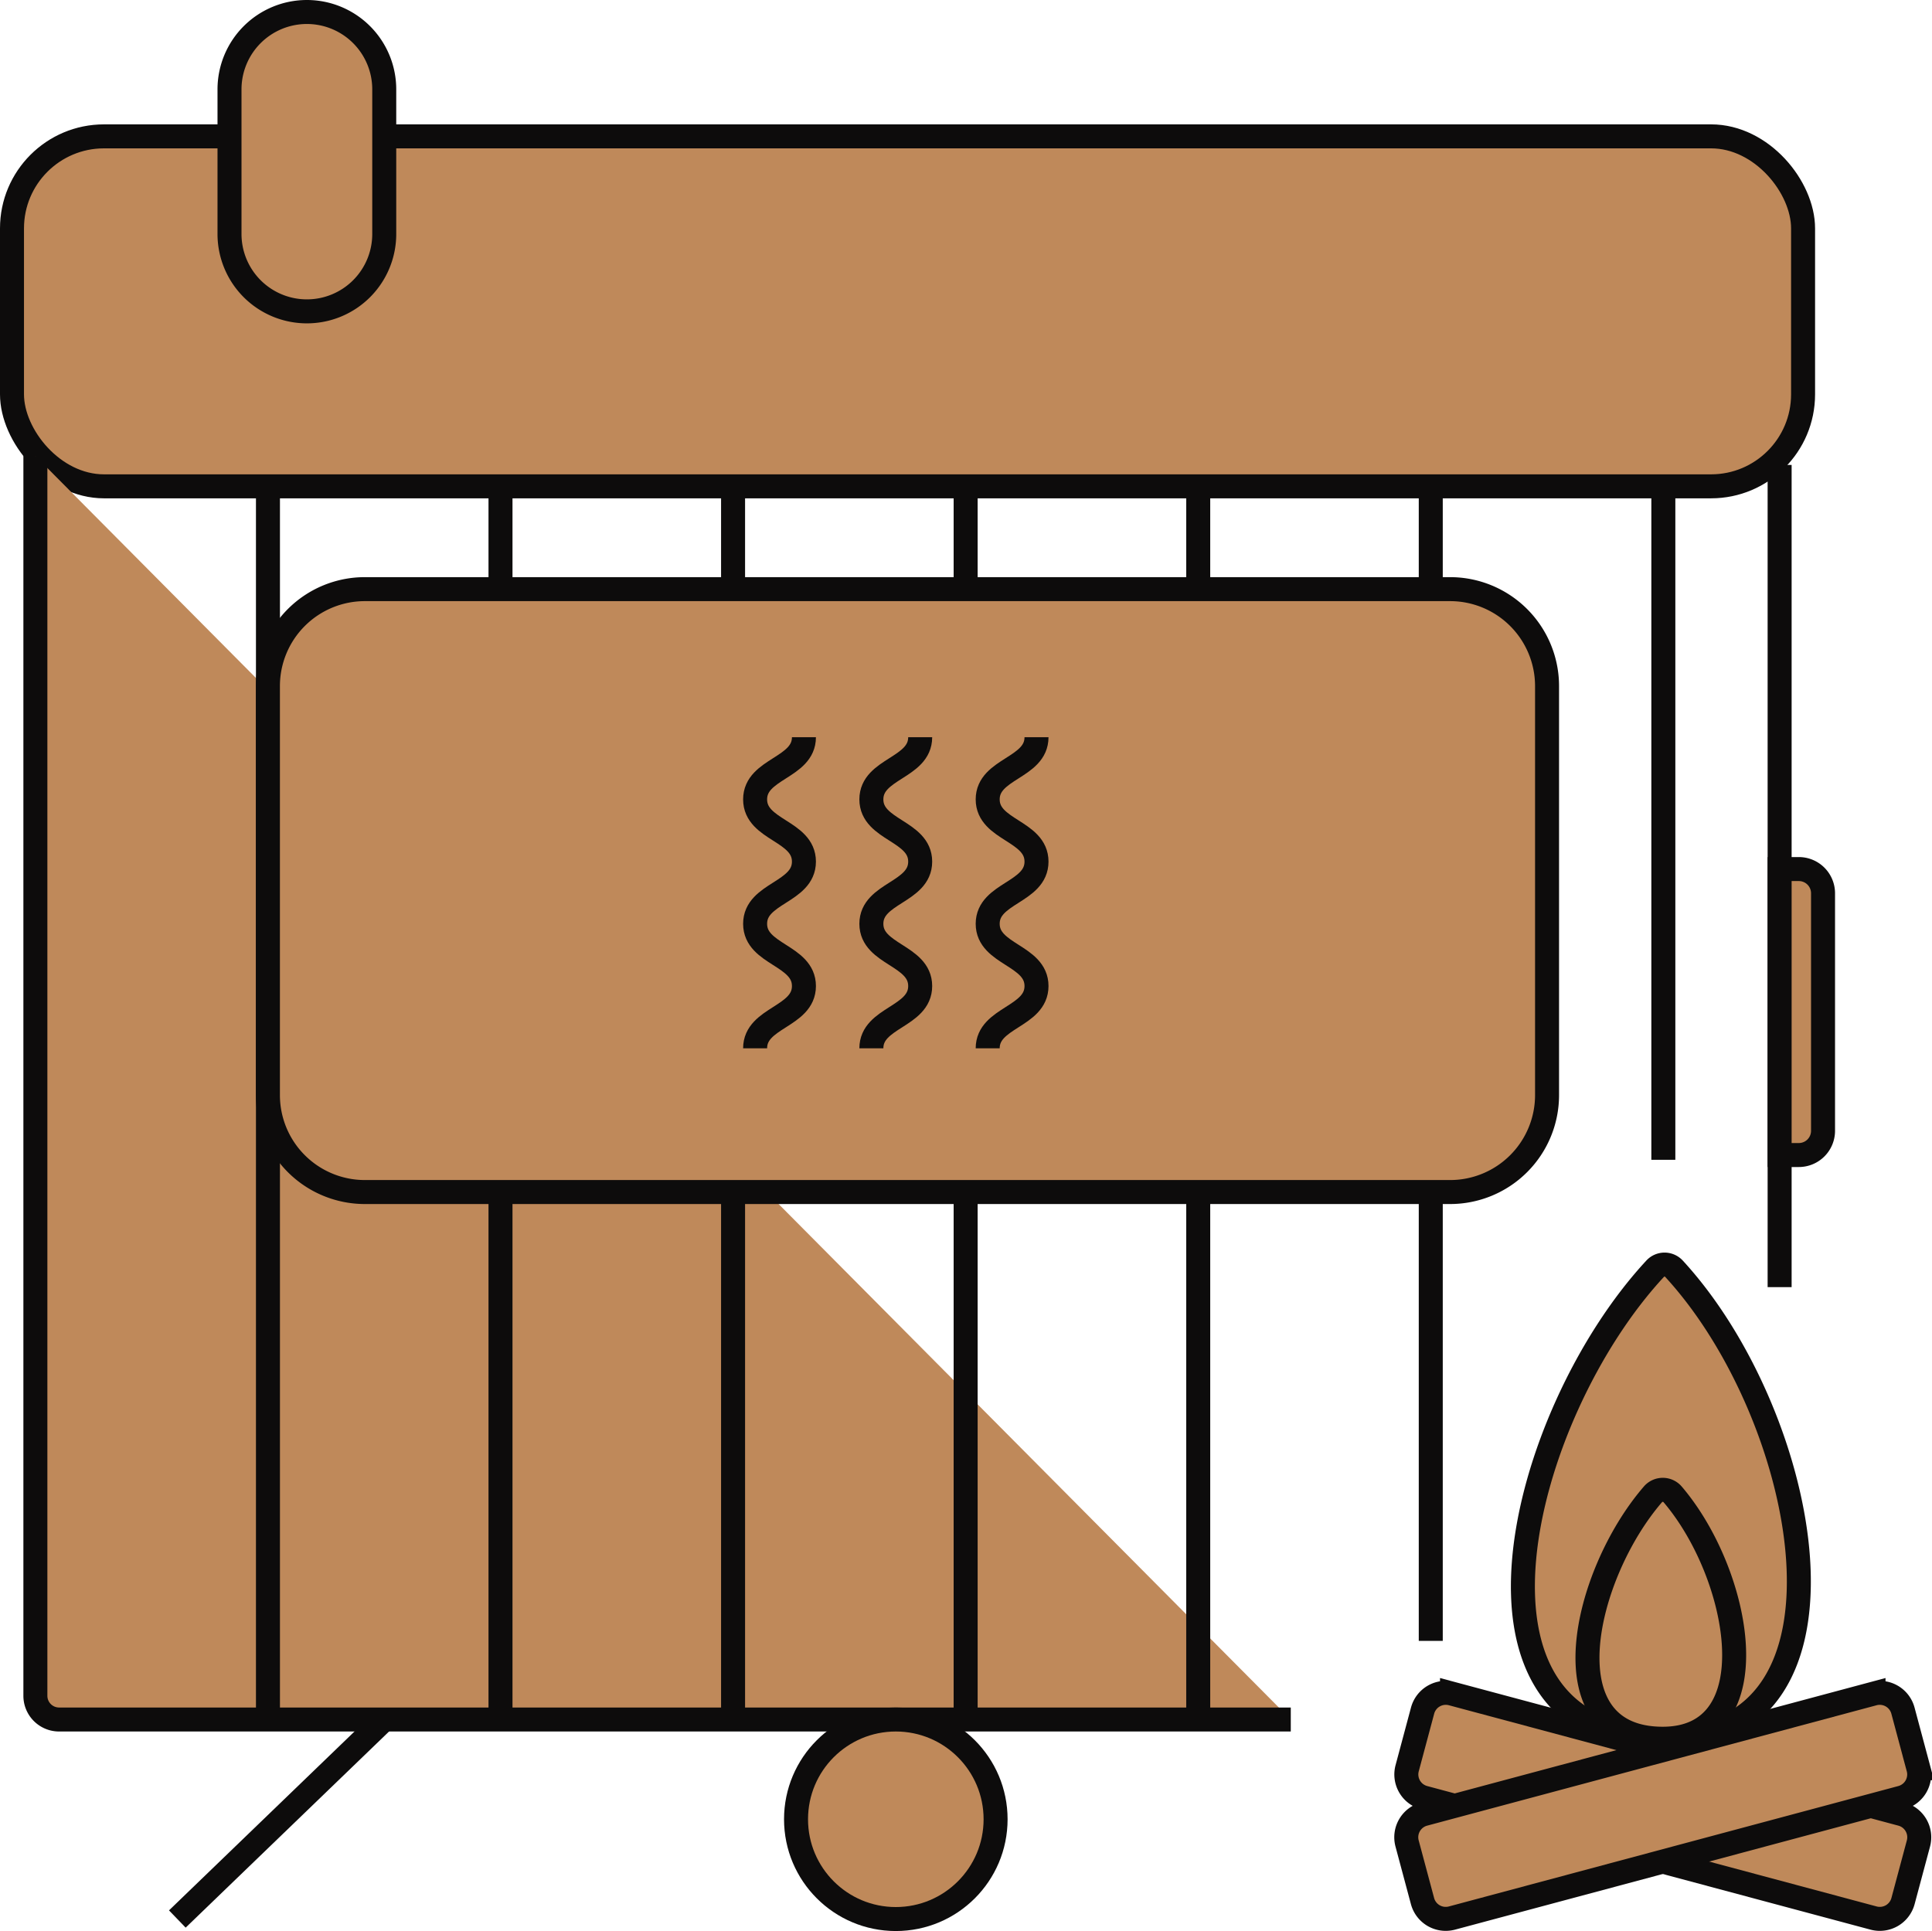 <svg xmlns="http://www.w3.org/2000/svg" xmlns:xlink="http://www.w3.org/1999/xlink" width="60.392" height="60.371" viewBox="0 0 60.392 60.371">
  <defs>
    <clipPath id="clip-path">
      <rect width="60.392" height="60.371" fill="none"/>
    </clipPath>
  </defs>
  <g id="Grille_de_répétition_2" data-name="Grille de répétition 2" clip-path="url(#clip-path)">
    <g id="Groupe_224" data-name="Groupe 224" transform="translate(0.375 0.375)">
      <g id="Groupe_84" data-name="Groupe 84" transform="translate(0 0)">
        <path id="Tracé_259" data-name="Tracé 259" d="M191.392,149.506a.4.4,0,0,0-.592,0c-4.247,4.585-6.765,14.691.3,14.691C197.605,164.2,195.615,154.092,191.392,149.506Z" transform="translate(-139.439 -110.216)" fill="#bf895a" stroke="#0d0c0c" stroke-miterlimit="10" stroke-width="0.75"/>
        <path id="Tracé_258" data-name="Tracé 258" d="M197.284,177.233a.405.405,0,0,0-.617,0c-2.164,2.507-3.36,7.639.308,7.639C200.357,184.87,199.423,179.741,197.284,177.233Z" transform="translate(-145.374 -130.89)" fill="#bf895a" stroke="#0d0c0c" stroke-miterlimit="10" stroke-width="0.75"/>
        <path id="Tracé_260" data-name="Tracé 260" d="M172.882,210.9l14.049,3.764a.751.751,0,0,0,.92-.531l.482-1.8a.751.751,0,0,0-.531-.92l-14.049-3.764a.751.751,0,0,0-.92.531l-.482,1.8A.751.751,0,0,0,172.882,210.9Z" transform="translate(-128.74 -155.076)" fill="#bf895a" stroke="#0d0c0c" stroke-miterlimit="10" stroke-width="0.75"/>
        <path id="Tracé_262" data-name="Tracé 262" d="M187.8,210.9l-14.049,3.764a.751.751,0,0,1-.92-.531l-.482-1.8a.751.751,0,0,1,.531-.92l14.049-3.764a.751.751,0,0,1,.92.531l.482,1.8A.751.751,0,0,1,187.8,210.9Z" transform="translate(-128.74 -155.076)" fill="#bf895a" stroke="#0d0c0c" stroke-miterlimit="10" stroke-width="0.75"/>
        <rect id="Rectangle_85" data-name="Rectangle 85" width="55.987" height="10.941" rx="2.876" transform="translate(0 3.888)" fill="#bf895a" stroke="#0d0c0c" stroke-miterlimit="10" stroke-width="0.75"/>
        <path id="Tracé_263" data-name="Tracé 263" d="M3.626,58.178v38.76a.741.741,0,0,0,.742.741h38.5" transform="translate(-2.895 -44.298)" fill="#bf895a" stroke="#0d0c0c" stroke-miterlimit="10" stroke-width="0.75"/>
        <line id="Ligne_83" data-name="Ligne 83" y2="25.704" transform="translate(55.254 14.16)" fill="none" stroke="#0d0c0c" stroke-miterlimit="10" stroke-width="0.75"/>
        <line id="Ligne_85" data-name="Ligne 85" y2="36.094" transform="translate(44.349 14.829)" fill="none" stroke="#0d0c0c" stroke-miterlimit="10" stroke-width="0.75"/>
        <line id="Ligne_86" data-name="Ligne 86" y2="38.552" transform="translate(37.08 14.829)" fill="none" stroke="#0d0c0c" stroke-miterlimit="10" stroke-width="0.75"/>
        <line id="Ligne_88" data-name="Ligne 88" y2="38.552" transform="translate(29.81 14.829)" fill="none" stroke="#0d0c0c" stroke-miterlimit="10" stroke-width="0.75"/>
        <line id="Ligne_90" data-name="Ligne 90" y2="38.552" transform="translate(22.54 14.829)" fill="none" stroke="#0d0c0c" stroke-miterlimit="10" stroke-width="0.75"/>
        <line id="Ligne_92" data-name="Ligne 92" y2="38.552" transform="translate(15.27 14.829)" fill="none" stroke="#0d0c0c" stroke-miterlimit="10" stroke-width="0.75"/>
        <line id="Ligne_94" data-name="Ligne 94" y2="38.552" transform="translate(8.001 14.829)" fill="none" stroke="#0d0c0c" stroke-miterlimit="10" stroke-width="0.75"/>
        <line id="Ligne_96" data-name="Ligne 96" y2="21.054" transform="translate(51.619 14.829)" fill="none" stroke="#0d0c0c" stroke-miterlimit="10" stroke-width="0.75"/>
        <path id="Rectangle_86" data-name="Rectangle 86" d="M3.03,0H36.953a3.031,3.031,0,0,1,3.031,3.031V15.818a3.03,3.03,0,0,1-3.03,3.03H3.03A3.03,3.03,0,0,1,0,15.818V3.03A3.03,3.03,0,0,1,3.03,0Z" transform="translate(8 18.043)" fill="#bf895a" stroke="#0d0c0c" stroke-miterlimit="10" stroke-width="0.75"/>
        <path id="Tracé_265" data-name="Tracé 265" d="M122.336,90c0,.972-1.526.972-1.526,1.944s1.526.972,1.526,1.945-1.526.972-1.526,1.944,1.526.973,1.526,1.946-1.526.973-1.526,1.946" transform="translate(-90.311 -67.328)" fill="#bf895a" stroke="#0d0c0c" stroke-miterlimit="10" stroke-width="0.75"/>
        <path id="Tracé_266" data-name="Tracé 266" d="M108.026,90c0,.972-1.526.972-1.526,1.944s1.526.972,1.526,1.945-1.526.972-1.526,1.944,1.526.973,1.526,1.946-1.526.973-1.526,1.946" transform="translate(-79.637 -67.328)" fill="#bf895a" stroke="#0d0c0c" stroke-miterlimit="10" stroke-width="0.75"/>
        <path id="Tracé_267" data-name="Tracé 267" d="M93.717,90c0,.972-1.526.972-1.526,1.944s1.526.972,1.526,1.945-1.526.972-1.526,1.944,1.526.973,1.526,1.946-1.526.973-1.526,1.946" transform="translate(-68.962 -67.328)" fill="#bf895a" stroke="#0d0c0c" stroke-miterlimit="10" stroke-width="0.75"/>
        <path id="Tracé_268" data-name="Tracé 268" d="M218.86,115.166h-.6v-8.94h.6a.757.757,0,0,1,.757.757v7.425A.757.757,0,0,1,218.86,115.166Z" transform="translate(-163.006 -79.432)" fill="#bf895a" stroke="#0d0c0c" stroke-miterlimit="10" stroke-width="0.75"/>
        <path id="Rectangle_87" data-name="Rectangle 87" d="M2.419,0h0A2.418,2.418,0,0,1,4.837,2.418V6.941A2.418,2.418,0,0,1,2.419,9.359h0A2.419,2.419,0,0,1,0,6.94V2.419A2.419,2.419,0,0,1,2.419,0Z" transform="translate(6.799)" fill="#bf895a" stroke="#0d0c0c" stroke-miterlimit="10" stroke-width="0.75"/>
        <ellipse id="Ellipse_9" data-name="Ellipse 9" cx="3.119" cy="3.119" rx="3.119" ry="3.119" transform="translate(24.508 53.381)" fill="#bf895a" stroke="#0d0c0c" stroke-miterlimit="10" stroke-width="0.75"/>
        <line id="Ligne_97" data-name="Ligne 97" x1="6.467" y2="6.237" transform="translate(5.168 53.381)" fill="none" stroke="#0d0c0c" stroke-miterlimit="10" stroke-width="0.75"/>
      </g>
    </g>
  </g>
</svg>

